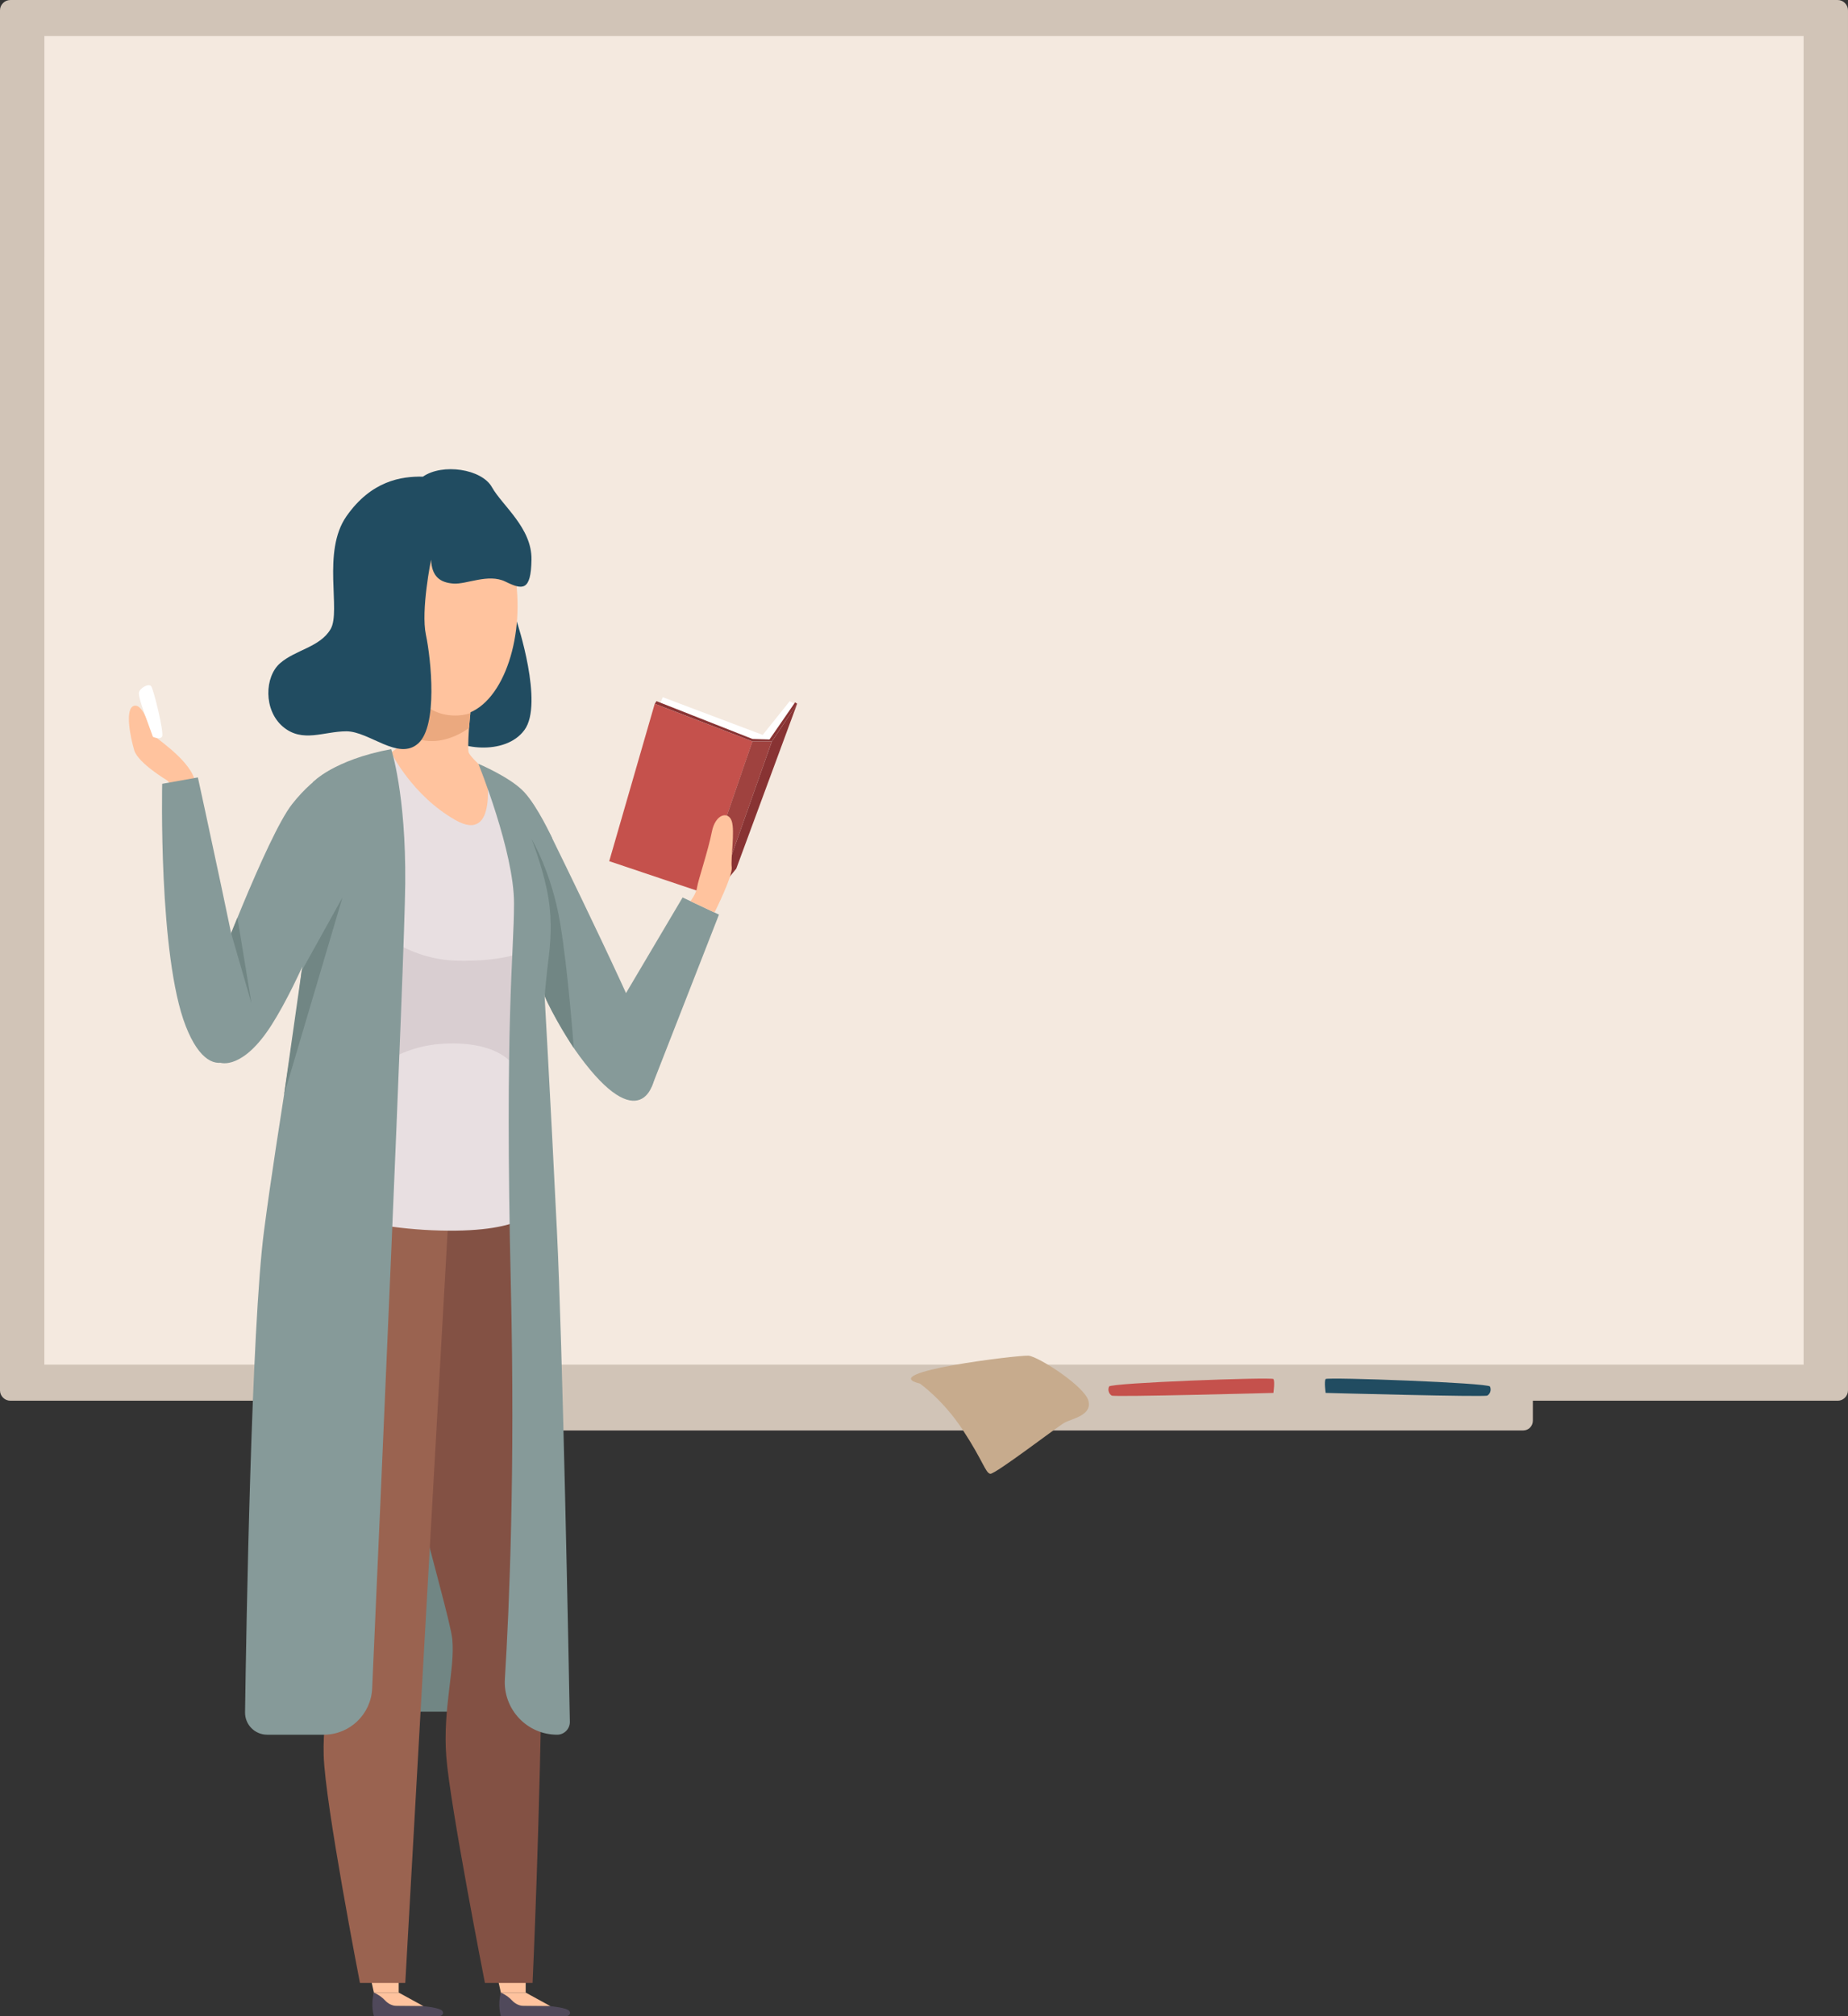 <?xml version="1.0" encoding="UTF-8"?><svg xmlns="http://www.w3.org/2000/svg" xmlns:xlink="http://www.w3.org/1999/xlink" height="2400.0" preserveAspectRatio="xMidYMid meet" version="1.1" viewBox="399.5 300.0 2201.0 2400.0" width="2201.0" zoomAndPan="magnify">
 <rect x="399.5" y="300.0" width="2201.0" height="2400.0" fill="#333333" stroke="none"/>
 <g id="surface1">
  <g><path d="m2213.7 2002.9h-1427.4c-6.38 0-11.55-5.2-11.55-11.6v-23.8h1450.4v23.8c0 6.4-5.1 11.6-11.5 11.6" fill="#d1c4b7"/></g>
  <g><path d="m2588.1 1967.5h-2176.2c-6.87 0-12.43-5.6-12.43-12.4v-1642.7c0-6.83 5.56-12.4 12.42-12.4h2176.2c6.9 0 12.4 5.57 12.4 12.43v1642.7c0 6.8-5.5 12.4-12.4 12.4" fill="#d1c4b7"/></g>
  <g><path d="m2547.6 1924.6h-2095.3l0.04-1581.7 2095.3 0.02v1581.7" fill="#f4e9df"/></g>
  <g><path d="m1978.3 1958.2s189.4 5.1 192.6 3.2 5.1-6.4 3.2-10.8-193.9-11.4-195.8-8.9c-1.9 2.6 0 16.5 0 16.5" fill="#214c61"/></g>
  <g><path d="m1916.2 1958.2s-189.4 5.1-192.6 3.2-5.1-6.4-3.2-10.8 193.9-11.4 195.8-8.9c1.9 2.6 0 16.5 0 16.5" fill="#c5514c"/></g>
  <g><path d="m1495.1 1947.1s27.8 19.4 51.5 55.8c23.8 36.4 26.6 50.6 32.3 51.6 5.7 0.9 79.9-56.1 88.4-60.8 8.6-4.8 33.3-8.7 28.5-26.2-4.7-17.5-59.8-52.7-71.3-53.6-11.3-1-183.8 19.9-129.4 33.2" fill="#c7ab8d"/></g>
  <g><path d="m866.02 2337.7h115.53l-17.62-219.3-78.83-4.9-19.08 224.2" fill="#718684"/></g>
  <g><path d="m874.36 2498.1v174h-29.53l-38.93-174h68.46" fill="#ffc39e"/></g>
  <g><path d="m844.83 2672.1v16.2h59.14l-29.61-16.2h-29.53" fill="#ffc39e"/></g>
  <g><path d="m844.83 2700h79.03s5.28-1.7 2.64-5.8c-2.64-4.2-22.53-5.9-22.53-5.9l-31.59-0.3c-5.5 0-10.63-2.6-14.39-6.7-2.7-2.9-6.87-6.4-13.16-9.2-4.19 15.6 0 27.9 0 27.9" fill="#50495b"/></g>
  <g><path d="m1025.6 2498.1v174h-29.56l-38.93-174h68.49" fill="#ffc39e"/></g>
  <g><path d="m1017.8 1671.2c52.2 217.9 16 989.4 16 989.4h-56.75s-41.64-211.9-46-269.3c-4.36-57.3 10.49-104 7.16-139.7-3.32-35.7-91.21-315-86.93-425.3 4.27-110.4 43.86-171.3 43.86-171.3s115.26-14.6 122.66 16.2" fill="#835144"/></g>
  <g><path d="m996.04 2672.1v16.2h59.16l-29.6-16.2h-29.56" fill="#ffc39e"/></g>
  <g><path d="m996.04 2700h79.06s5.3-1.7 2.6-5.8c-2.6-4.2-22.5-5.9-22.5-5.9l-31.6-0.3c-5.5 0-10.6-2.6-14.4-6.7-2.7-2.9-6.9-6.4-13.16-9.2-4.2 15.6 0 27.9 0 27.9" fill="#50495b"/></g>
  <g><path d="m732.23 1821.4c-9.52 110 64.97 393.3 66.59 429.1 1.62 35.9-15.43 81.7-13.8 139.2 1.62 57.5 43.18 270.9 43.18 270.9h53.99l55.48-984.2-153.47-23.9s-42.44 58.9-51.97 168.9" fill="#9a6350"/></g>
  <g><path d="m1055.3 1294.1s120.3 244.3 124.1 271.7-17 84.9-83.2 0c-66.3-84.9-80.7-185.6-80.7-185.6l-7.5-59.9 15.4-74.4s21.2 30 31.9 48.2" fill="#869a99"/></g>
  <g><path d="m1015.1 1040.1s32.2 97.2 9.1 128.8c-23 31.7-82.51 22.8-95.52 4.5-13.02-18.3-13.02-56.6-13.02-56.6s44.23-88.1 99.44-76.7" fill="#214c61"/></g>
  <g><path d="m1014.3 994.08c9.1 74.92-20.58 151.92-67.92 157.62s-94.45-62-103.47-136.9c-9.03-74.96 23.43-128.64 70.77-134.33 47.35-5.71 91.62 38.71 100.62 113.61" fill="#ffc39e"/></g>
  <g><path d="m956.27 1210.4s65.63 16.2 73.53 48c8 31.8-4.6 37.1 2.1 65 6.6 27.8 21.9 67.6 11.3 102.1s-33 34.5-37.2 90.2c-4.3 55.6 31.8 221.4 31.8 221.4s-8 30.5-114.05 27.8c-106.07-2.6-181.65-37.1-181.65-37.1s35.8-82.2 50.38-157.8c14.59-75.6-29.17-250.6-22.38-312.7 7.6-69.5 129.61-62.6 129.61-62.6l56.56 15.7" fill="#e8dfe1"/></g>
  <g><path d="m1045.1 1418.1s-14.5 27-100.11 25.6c-85.58-1.4-133.81-75.3-133.81-75.3l6.1 229.3s40.72-49.9 106.14-54.9c65.42-4.9 84.68 22 84.68 22s-3.3-56.8 4.7-79.8c7.9-23 28.9-38.1 32.3-66.9" fill="#d9ced1"/></g>
  <g><path d="m961.02 1136.8s-4.86 40.1-3.64 57.7c0.4 5.8 21.16 23.1 21.16 23.1s15.37 88.3-36.74 58.6-76.4-80.5-76.4-80.5 8.35-5.5 12.78-10.6c7.81-9.1 9.15-68.1 9.15-68.1l73.69 19.8" fill="#ffc39e"/></g>
  <g><path d="m598.69 1229.1s-34.71-20.6-39.3-35.9c-4.59-15.4-11.74-50.3 0-53 11.74-2.6 19.4 31.3 25.52 37.1 6.13 5.8 50.66 35.4 47.25 60.6-3.4 25.2-33.47-8.8-33.47-8.8" fill="#ffc39e"/></g>
  <g><path d="m803.77 1211.9s-26.57 7.5-56.47 45.5c-29.89 38-95.66 212.7-95.66 212.7l10.55 95.1s26.31 9.1 60.8-45.1c34.49-54.1 69.1-146.6 69.1-146.6l11.68-161.6" fill="#869a99"/></g>
  <g><path d="m781 1392.1l21.79-71.8s27.48 137.1 24.11 240.3c-3.36 103.2-36.11 184.1-36.11 184.1l-48.69-16.9s44.16-102.7 49.08-168.1c4.93-65.4-10.18-167.6-10.18-167.6" fill="#d9ced1"/></g>
  <g><path d="m635.18 1225.5s54.03 247 58.87 285.8c4.85 38.7-40.59 93.9-73.31 10.3s-28.07-288.5-28.07-288.5l42.51-7.6" fill="#869a99"/></g>
  <g><path d="m887.08 1124.4s19.17 20.3 38.76 25.4c19.59 5 33.86-0.9 33.86-0.9l-1.56 17.6s-15.13 12.3-36.34 15.2c-21.2 2.8-39.65-7.3-39.65-7.3l4.93-50" fill="#eba97f"/></g>
  <g><path d="m912.91 966.27s-12.32 60.13-6.14 89.43c6.19 29.4 14.32 108.4-9.25 129.4s-58.3-14.5-85.42-14.5-52.33 14.2-75.64-5.5c-23.31-19.8-21.88-59.5-3.33-75.6s47.49-19 60.14-40.6c12.65-21.5-10.66-92.07 18.83-134.27 29.5-42.19 65.23-47.75 91.13-47.19 23.05-16.1 69.93-9.36 82.17 12.54 12.24 21.88 47.8 48.54 47.1 86.29-0.6 37.73-10.6 36.13-31.1 26.1-20.41-9.99-46.16 3.58-62.07 2.34-15.9-1.23-25.52-8.44-26.42-28.44" fill="#214c61"/></g>
  <g><path d="m1175.6 1593.9l80.2-205.1-43.3-20.4-95.1 160.6s32.2 50.1 58.2 64.9" fill="#869a99"/></g>
  <g><path d="m1186.2 1136.6l2.7-6.6 119 44.9 32.2-40.2 5.3 3.1-23.6 60s-81.5 5.1-84.2 6.8c-2.6 1.7-51.4-68-51.4-68" fill="#fff"/></g>
  <g><path d="m1295.7 1182.6l-61.7 179.2-108.9-36.6 54.2-187.4 116.4 44.8" fill="#c5514c"/></g>
  <g><path d="m1295.6 1182.6h23.2l-62 175.5-22.8 3.7 61.6-179.2" fill="#9f423f"/></g>
  <g><path d="m1318.8 1182.6l30.1-44.8-72.5 196.3-19.6 24 62-175.5" fill="#833"/></g>
  <g><path d="m1179.4 1137.8l116.3 44.8h23.1l30.1-44.8-2.4-1.7-30.5 44.2-20.3-0.6-114.3-45-2 3.1" fill="#833"/></g>
  <g><path d="m1250.5 1386.3s21.9-43.6 20.5-53.9 4-42.9 0-54.9c-3.9-12-19.4-9-23.7 12.8-4.2 21.8-16.5 58.2-17.5 65.7-0.9 7.6-7.9 16.8-7.9 16.8l28.6 13.5" fill="#ffc39e"/></g>
  <g><path d="m865.4 1191.8s17.72 53.1 16.74 160c-0.82 90.9-30.53 760.3-39.4 958.3-1.37 30.7-26.72 55-57.52 55h-67.54c-14.69 0-26.53-12-26.32-26.7 1.43-100.7 7.48-457.7 22.62-573.3 17.71-135.2 41.68-257.5 49.25-354.6 7.56-97.2 8.85-179.2 8.85-179.2s24.46-26.6 93.32-39.5" fill="#869a99"/></g>
  <g><path d="m969.27 1209.3s42.53 104.6 42.43 166.1c0 61.5-11.3 135.3-3.7 458.9 5 215.3-1.9 379.1-7.2 464.6-2.15 35.9 26.4 66.2 62.3 66.2 8.4 0 15.2-6.9 15.1-15.3-1.5-79.6-8.6-447.7-15.4-584.7-7.5-154.1-16-303.6-16-303.6l25.5-93.1-15.5-71.3s-16.7-36.5-32.9-54.1c-16.3-17.7-54.63-33.7-54.63-33.7" fill="#869a99"/></g>
  <g><path d="m674.78 1410.9l24.27 83.7-16.78-102.1z" fill="#718684"/></g>
  <g><path d="m758.79 1455.8l48.59-87.4-69.57 234.8 20.98-147.4" fill="#718684"/></g>
  <g><path d="m1048.2 1485.8s1.7-21.5 4.9-47c3.1-25.5 3.8-51.2-2.5-80.7-6.2-29.5-18-59.3-18-59.3s24.1 40.2 34 99.8 16.2 148.9 16.2 148.9-26.5-41.2-34.6-61.7" fill="#718684"/></g>
  <g><path d="m572.51 1152.1s-8.53-22.6-7.55-27.7c0.97-5.1 11.75-11.6 14.68-7.3 2.94 4.2 15.76 56 12.81 60-2.96 3.9-10.85 0-10.85 0l-9.09-25" fill="#fff"/></g>
 </g>
</svg>